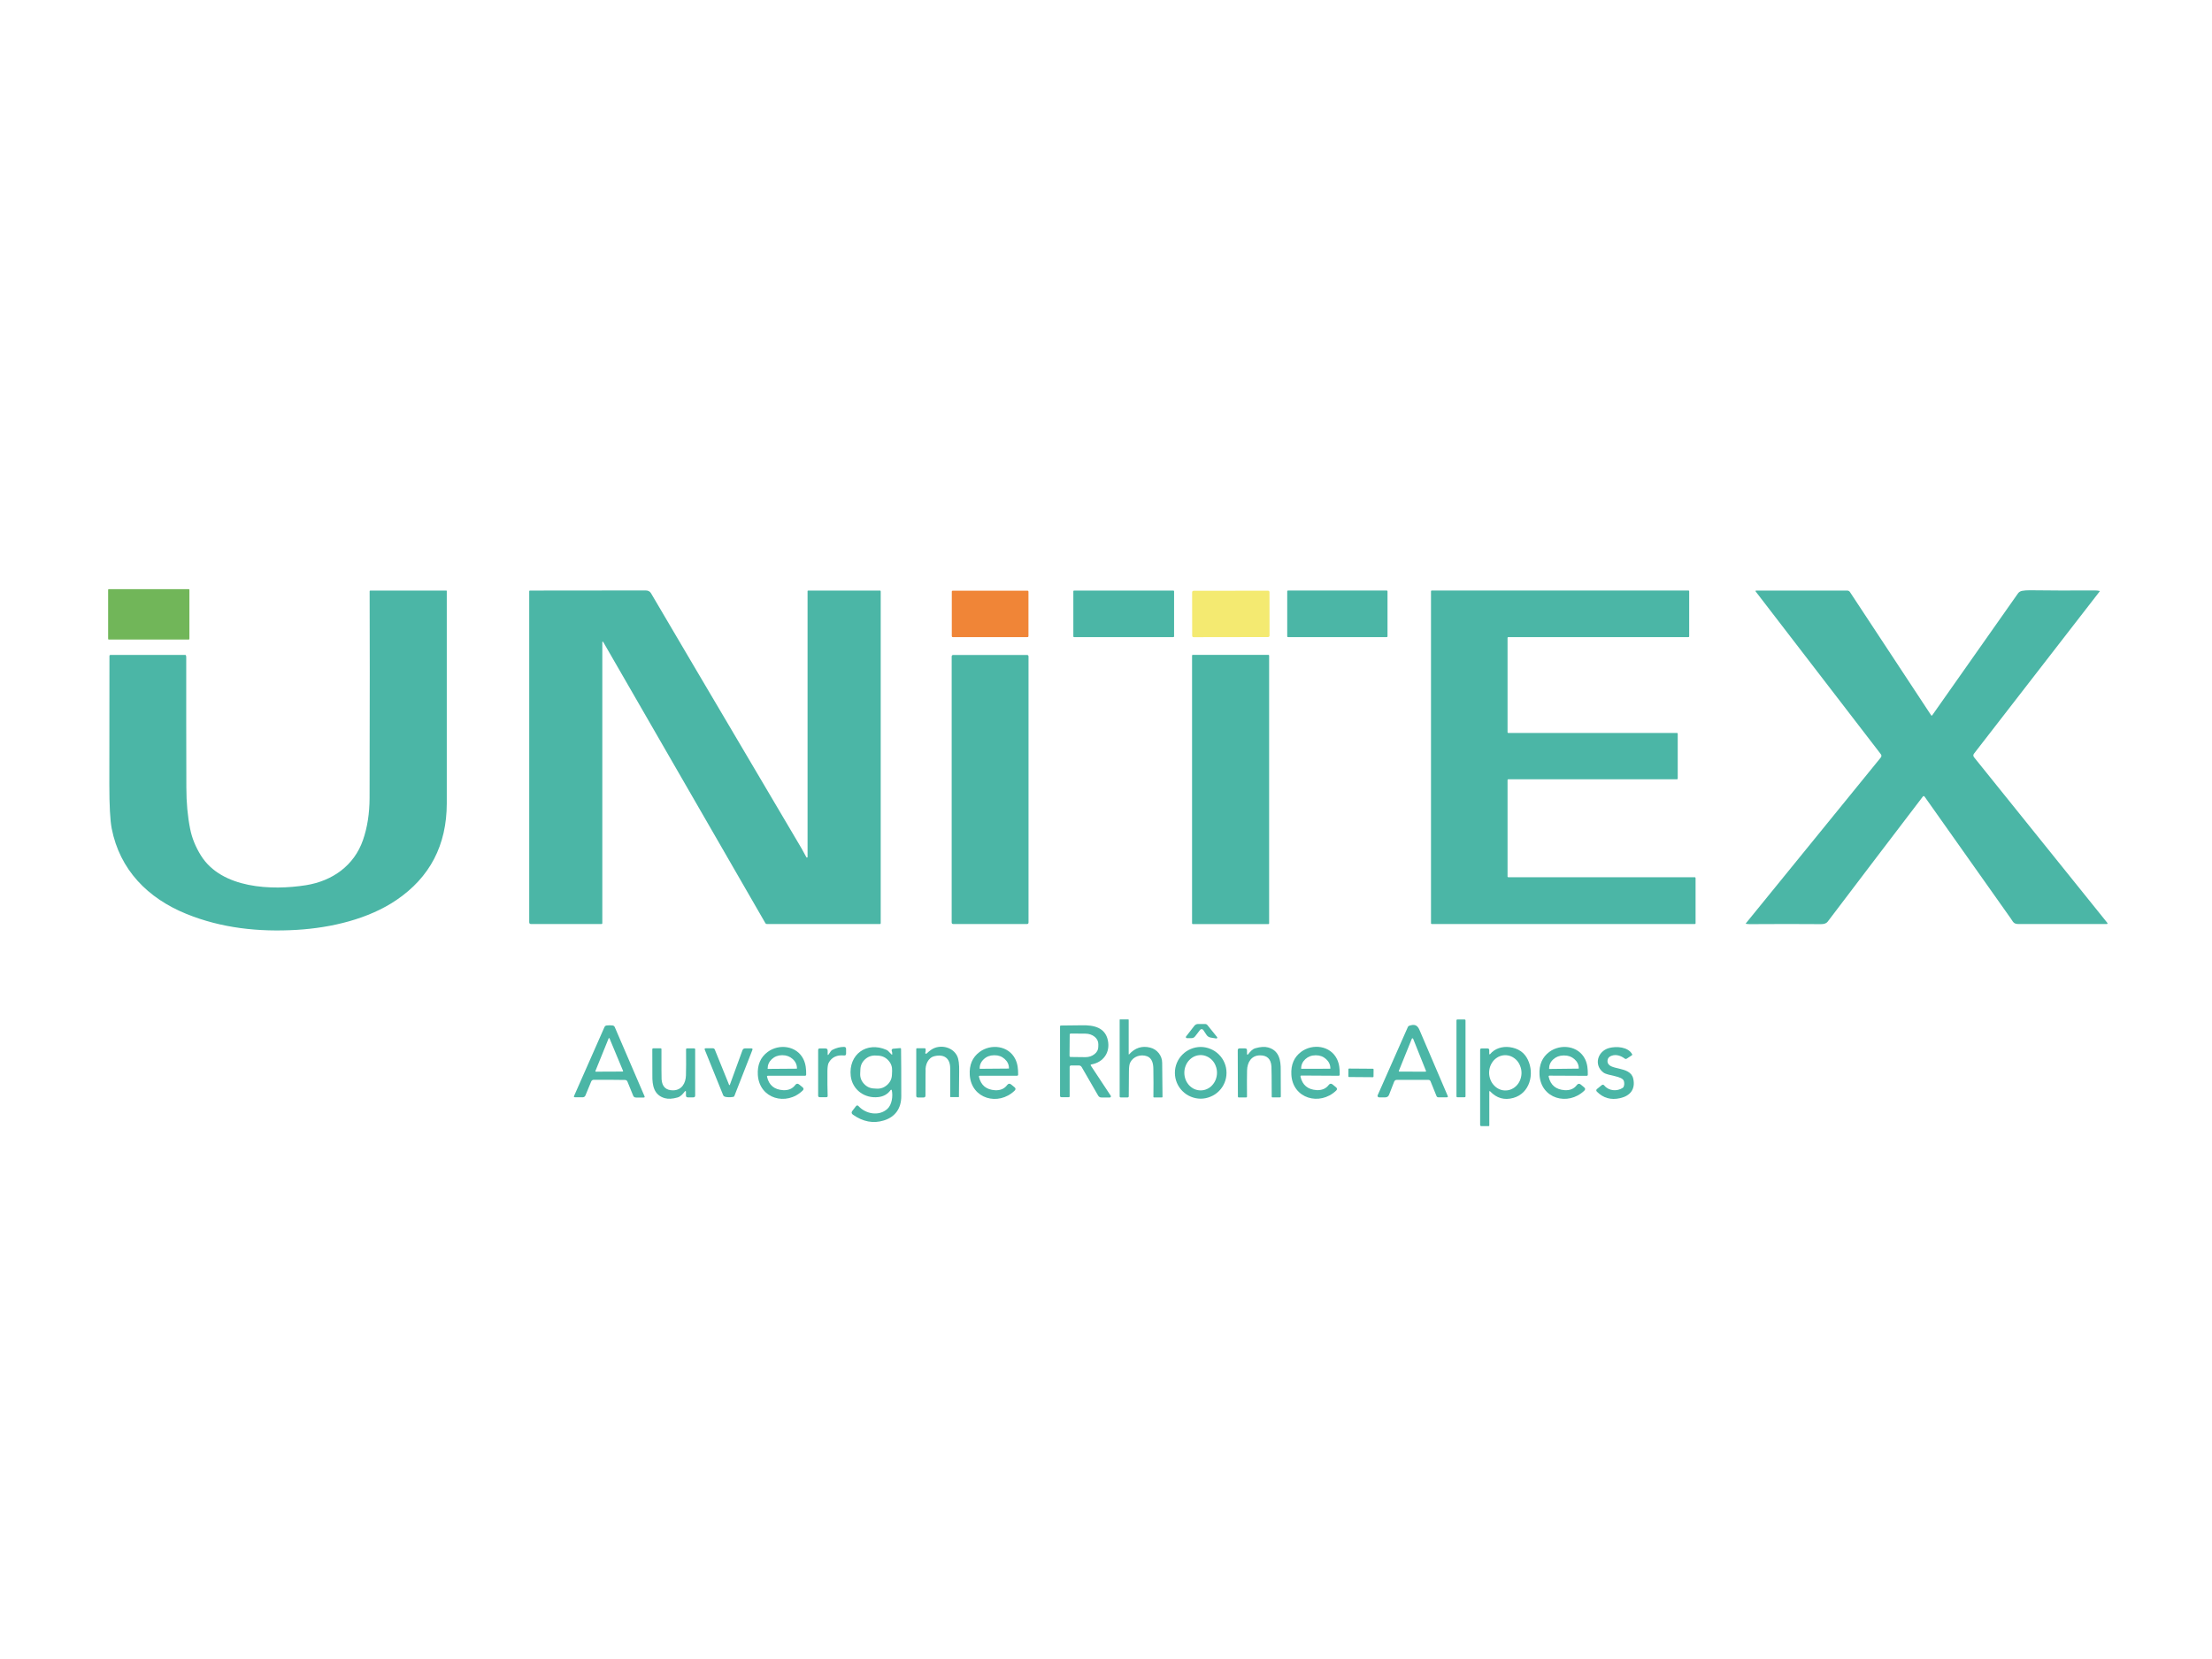 <?xml version="1.0" encoding="UTF-8"?> <svg xmlns="http://www.w3.org/2000/svg" xmlns:xlink="http://www.w3.org/1999/xlink" width="200" zoomAndPan="magnify" viewBox="0 0 150 112.5" height="150" preserveAspectRatio="xMidYMid meet" version="1.2"><g id="0c4100ef23"><path style=" stroke:none;fill-rule:nonzero;fill:#71b659;fill-opacity:1;" d="M 7.379 39.953 L 12.797 39.953 C 12.828 39.953 12.844 39.969 12.844 40 L 12.844 43.324 C 12.844 43.352 12.828 43.367 12.797 43.367 L 7.379 43.367 C 7.348 43.367 7.332 43.352 7.332 43.324 L 7.332 40 C 7.332 39.969 7.348 39.953 7.379 39.953 Z M 7.379 39.953 "></path><path style=" stroke:none;fill-rule:nonzero;fill:#4bb6a6;fill-opacity:1;" d="M 40.902 43.527 C 40.895 43.516 40.883 43.512 40.867 43.516 C 40.852 43.52 40.844 43.527 40.844 43.543 L 40.844 62.598 C 40.844 62.641 40.824 62.66 40.781 62.66 L 36.012 62.66 C 35.93 62.66 35.887 62.621 35.887 62.535 L 35.887 40.098 C 35.887 40.062 35.902 40.047 35.938 40.047 C 39.66 40.047 42.277 40.043 43.781 40.039 C 43.949 40.039 44.07 40.102 44.145 40.227 C 44.645 41.086 48.043 46.848 54.34 57.508 C 54.469 57.73 54.582 57.938 54.684 58.133 C 54.695 58.152 54.711 58.156 54.73 58.152 C 54.75 58.148 54.762 58.137 54.762 58.113 L 54.762 40.09 C 54.762 40.062 54.773 40.047 54.805 40.047 L 59.668 40.047 C 59.707 40.047 59.723 40.066 59.723 40.105 L 59.723 62.602 C 59.723 62.641 59.707 62.66 59.668 62.66 L 52.012 62.66 C 51.961 62.66 51.922 62.637 51.898 62.594 Z M 40.902 43.527 "></path><path style=" stroke:none;fill-rule:nonzero;fill:#4bb6a6;fill-opacity:1;" d="M 142.383 40.074 C 142.395 40.078 142.398 40.086 142.391 40.094 L 133.863 51.102 C 133.797 51.188 133.801 51.273 133.867 51.355 L 142.902 62.582 C 142.918 62.598 142.918 62.613 142.91 62.633 C 142.902 62.652 142.887 62.66 142.863 62.66 C 140.289 62.664 138.285 62.664 136.863 62.66 C 136.539 62.656 136.512 62.504 136.359 62.289 C 134.387 59.504 132.434 56.75 130.512 54.023 C 130.469 53.969 130.43 53.969 130.387 54.023 C 128.055 57.078 125.906 59.902 123.938 62.5 C 123.852 62.613 123.703 62.668 123.488 62.668 C 122 62.656 120.418 62.656 118.75 62.668 C 118.629 62.672 118.512 62.664 118.406 62.648 C 118.398 62.648 118.391 62.645 118.387 62.637 C 118.387 62.625 118.387 62.617 118.391 62.613 L 127.531 51.379 C 127.598 51.297 127.602 51.215 127.535 51.133 L 119.055 40.109 C 119.047 40.098 119.043 40.082 119.051 40.066 C 119.059 40.055 119.07 40.047 119.086 40.047 L 125.254 40.047 C 125.336 40.047 125.402 40.078 125.449 40.148 L 130.949 48.496 C 130.977 48.539 131.004 48.539 131.031 48.5 L 136.836 40.25 C 136.906 40.148 137.004 40.09 137.125 40.066 C 137.27 40.039 137.445 40.027 137.648 40.027 C 138.953 40.047 140.418 40.047 142.047 40.039 C 142.164 40.035 142.277 40.051 142.383 40.074 Z M 142.383 40.074 "></path><path style=" stroke:none;fill-rule:nonzero;fill:#4bb6a6;fill-opacity:1;" d="M 30.266 40.047 C 30.285 40.047 30.297 40.055 30.297 40.078 C 30.301 47.109 30.301 51.914 30.297 54.48 C 30.293 57.309 29.152 59.496 26.879 61.035 C 24.992 62.316 22.477 62.914 20.137 63.055 C 17.551 63.211 15.016 62.941 12.637 61.973 C 10.023 60.91 8.125 58.992 7.574 56.18 C 7.469 55.629 7.414 54.633 7.414 53.188 C 7.418 47.914 7.422 45.016 7.422 44.496 C 7.422 44.438 7.449 44.41 7.504 44.41 L 12.547 44.41 C 12.59 44.41 12.613 44.434 12.621 44.477 C 12.629 44.523 12.633 44.621 12.629 44.773 C 12.625 47.453 12.629 50.328 12.637 53.391 C 12.637 54.418 12.723 55.355 12.895 56.211 C 13.016 56.828 13.262 57.43 13.629 58.02 C 15.035 60.262 18.43 60.395 20.75 60.027 C 22.551 59.738 24.016 58.688 24.613 56.969 C 24.91 56.117 25.059 55.16 25.062 54.102 C 25.078 47.301 25.078 42.633 25.066 40.098 C 25.066 40.062 25.086 40.047 25.117 40.047 Z M 30.266 40.047 "></path><path style=" stroke:none;fill-rule:nonzero;fill:#f08537;fill-opacity:1;" d="M 64.617 40.055 L 69.668 40.055 C 69.719 40.055 69.742 40.078 69.742 40.129 L 69.742 43.125 C 69.742 43.176 69.719 43.203 69.668 43.203 L 64.617 43.203 C 64.566 43.203 64.543 43.176 64.543 43.125 L 64.543 40.129 C 64.543 40.078 64.566 40.055 64.617 40.055 Z M 64.617 40.055 "></path><path style=" stroke:none;fill-rule:nonzero;fill:#4bb6a6;fill-opacity:1;" d="M 72.844 40.047 L 79.555 40.047 C 79.598 40.047 79.617 40.066 79.617 40.105 L 79.617 43.145 C 79.617 43.184 79.598 43.203 79.555 43.203 L 72.844 43.203 C 72.805 43.203 72.785 43.184 72.785 43.145 L 72.785 40.105 C 72.785 40.066 72.805 40.047 72.844 40.047 Z M 72.844 40.047 "></path><path style=" stroke:none;fill-rule:nonzero;fill:#f4ea71;fill-opacity:1;" d="M 80.949 40.062 L 85.977 40.055 C 86.051 40.055 86.086 40.094 86.086 40.164 L 86.09 43.09 C 86.09 43.164 86.055 43.199 85.98 43.199 L 80.953 43.207 C 80.879 43.211 80.844 43.172 80.844 43.098 L 80.84 40.176 C 80.84 40.102 80.875 40.062 80.949 40.062 Z M 80.949 40.062 "></path><path style=" stroke:none;fill-rule:nonzero;fill:#4bb6a6;fill-opacity:1;" d="M 87.355 40.043 L 94.023 40.043 C 94.066 40.043 94.09 40.066 94.09 40.109 L 94.09 43.141 C 94.09 43.184 94.066 43.203 94.023 43.203 L 87.355 43.203 C 87.312 43.203 87.289 43.184 87.289 43.141 L 87.289 40.109 C 87.289 40.066 87.312 40.043 87.355 40.043 Z M 87.355 40.043 "></path><path style=" stroke:none;fill-rule:nonzero;fill:#4bb6a6;fill-opacity:1;" d="M 97.039 62.605 L 97.039 40.102 C 97.039 40.062 97.059 40.043 97.098 40.043 L 114.488 40.043 C 114.527 40.043 114.547 40.062 114.547 40.102 L 114.547 43.145 C 114.547 43.184 114.527 43.203 114.488 43.203 L 102.289 43.203 C 102.25 43.203 102.23 43.223 102.23 43.262 L 102.23 49.645 C 102.23 49.684 102.25 49.703 102.289 49.703 L 113.715 49.703 C 113.754 49.703 113.77 49.723 113.77 49.762 L 113.77 52.785 C 113.77 52.824 113.754 52.844 113.715 52.844 L 102.289 52.844 C 102.25 52.844 102.23 52.863 102.23 52.902 L 102.23 59.43 C 102.23 59.469 102.25 59.488 102.289 59.488 L 114.926 59.488 C 114.961 59.488 114.98 59.508 114.98 59.547 L 114.98 62.605 C 114.98 62.645 114.961 62.66 114.926 62.66 L 97.098 62.66 C 97.059 62.66 97.039 62.645 97.039 62.605 Z M 97.039 62.605 "></path><path style=" stroke:none;fill-rule:nonzero;fill:#4bb6a6;fill-opacity:1;" d="M 64.645 44.414 L 69.637 44.414 C 69.711 44.414 69.746 44.449 69.746 44.52 L 69.746 62.551 C 69.746 62.625 69.711 62.66 69.637 62.66 L 64.645 62.66 C 64.574 62.66 64.535 62.625 64.535 62.551 L 64.535 44.52 C 64.535 44.449 64.574 44.414 64.645 44.414 Z M 64.645 44.414 "></path><path style=" stroke:none;fill-rule:nonzero;fill:#4bb6a6;fill-opacity:1;" d="M 86.004 62.664 L 80.895 62.664 C 80.855 62.664 80.836 62.645 80.836 62.605 L 80.836 44.465 C 80.836 44.426 80.855 44.406 80.895 44.406 L 86.004 44.406 C 86.043 44.406 86.062 44.426 86.062 44.465 L 86.062 62.605 C 86.062 62.645 86.043 62.664 86.004 62.664 Z M 86.004 62.664 "></path><path style=" stroke:none;fill-rule:nonzero;fill:#4bb6a6;fill-opacity:1;" d="M 76.566 71.5 C 76.965 71.055 77.441 70.902 77.992 71.039 C 78.473 71.156 78.809 71.594 78.809 72.066 C 78.812 72.383 78.82 73.152 78.832 74.379 C 78.832 74.402 78.82 74.418 78.793 74.418 L 78.25 74.418 C 78.227 74.418 78.215 74.406 78.215 74.383 C 78.223 73.746 78.223 73.113 78.211 72.48 C 78.207 72.129 78.129 71.758 77.789 71.629 C 77.352 71.469 76.84 71.637 76.637 72.062 C 76.582 72.172 76.555 72.375 76.555 72.668 C 76.551 73.234 76.547 73.793 76.543 74.34 C 76.539 74.391 76.516 74.418 76.461 74.418 L 76 74.418 C 75.949 74.418 75.926 74.395 75.926 74.344 L 75.926 69.152 C 75.926 69.137 75.934 69.129 75.949 69.129 L 76.512 69.129 C 76.531 69.129 76.539 69.141 76.539 69.16 L 76.539 71.492 C 76.539 71.496 76.543 71.5 76.551 71.504 C 76.555 71.508 76.562 71.504 76.566 71.5 Z M 76.566 71.5 "></path><path style=" stroke:none;fill-rule:nonzero;fill:#4bb6a6;fill-opacity:1;" d="M 98.832 69.133 L 99.309 69.133 C 99.355 69.133 99.379 69.156 99.379 69.199 L 99.379 74.34 C 99.379 74.387 99.355 74.406 99.309 74.406 L 98.832 74.406 C 98.789 74.406 98.766 74.387 98.766 74.34 L 98.766 69.199 C 98.766 69.156 98.789 69.133 98.832 69.133 Z M 98.832 69.133 "></path><path style=" stroke:none;fill-rule:nonzero;fill:#4bb6a6;fill-opacity:1;" d="M 82.531 70.324 C 82.551 70.344 82.551 70.367 82.539 70.391 C 82.523 70.414 82.504 70.426 82.477 70.422 L 82.113 70.363 C 81.984 70.344 81.883 70.281 81.809 70.168 L 81.598 69.848 C 81.57 69.809 81.535 69.789 81.488 69.789 C 81.445 69.785 81.41 69.801 81.379 69.84 L 81.039 70.281 C 80.977 70.359 80.898 70.398 80.801 70.398 L 80.488 70.398 C 80.457 70.398 80.438 70.387 80.422 70.359 C 80.41 70.332 80.414 70.309 80.43 70.285 L 80.988 69.566 C 81.055 69.48 81.145 69.438 81.254 69.438 L 81.711 69.438 C 81.781 69.438 81.84 69.465 81.883 69.52 Z M 82.531 70.324 "></path><path style=" stroke:none;fill-rule:nonzero;fill:#4bb6a6;fill-opacity:1;" d="M 41.34 69.527 C 41.426 69.531 41.492 69.535 41.543 69.539 C 41.613 69.551 41.664 69.59 41.691 69.656 L 43.707 74.34 C 43.73 74.398 43.711 74.426 43.648 74.426 L 43.133 74.426 C 43.035 74.426 42.969 74.383 42.934 74.293 L 42.551 73.352 C 42.52 73.273 42.461 73.234 42.375 73.234 C 42.031 73.227 41.68 73.227 41.324 73.223 C 40.965 73.223 40.613 73.223 40.27 73.223 C 40.184 73.223 40.125 73.262 40.09 73.34 L 39.703 74.277 C 39.664 74.367 39.598 74.41 39.5 74.41 L 38.984 74.406 C 38.922 74.406 38.902 74.375 38.93 74.316 L 40.988 69.652 C 41.016 69.586 41.066 69.551 41.137 69.539 C 41.184 69.531 41.254 69.527 41.34 69.527 Z M 40.375 72.629 C 40.363 72.66 40.375 72.676 40.406 72.672 L 42.219 72.664 C 42.254 72.664 42.262 72.648 42.25 72.617 L 41.332 70.414 C 41.328 70.402 41.316 70.395 41.301 70.395 C 41.289 70.395 41.277 70.402 41.273 70.414 Z M 40.375 72.629 "></path><path style=" stroke:none;fill-rule:nonzero;fill:#4bb6a6;fill-opacity:1;" d="M 74.016 72.18 C 73.957 72.188 73.945 72.219 73.977 72.27 L 75.324 74.309 C 75.34 74.332 75.34 74.359 75.324 74.383 C 75.312 74.406 75.293 74.422 75.262 74.422 L 74.684 74.422 C 74.59 74.422 74.52 74.379 74.469 74.297 L 73.355 72.367 C 73.312 72.289 73.242 72.25 73.152 72.25 L 72.648 72.25 C 72.574 72.25 72.535 72.285 72.535 72.359 L 72.535 74.34 C 72.535 74.379 72.516 74.402 72.473 74.402 L 71.98 74.402 C 71.914 74.402 71.883 74.371 71.883 74.305 L 71.883 69.609 C 71.883 69.566 71.902 69.547 71.945 69.543 C 72.734 69.535 73.199 69.531 73.336 69.527 C 74.172 69.504 74.949 69.672 75.129 70.559 C 75.293 71.375 74.82 72.035 74.016 72.18 Z M 72.539 70.164 L 72.527 71.594 C 72.527 71.648 72.555 71.676 72.609 71.676 L 73.602 71.688 C 73.84 71.688 74.047 71.621 74.219 71.484 C 74.391 71.348 74.477 71.184 74.477 70.988 L 74.48 70.809 C 74.48 70.613 74.398 70.445 74.23 70.305 C 74.059 70.168 73.855 70.098 73.613 70.094 L 72.621 70.086 C 72.57 70.086 72.543 70.109 72.539 70.164 Z M 72.539 70.164 "></path><path style=" stroke:none;fill-rule:nonzero;fill:#4bb6a6;fill-opacity:1;" d="M 98.172 74.316 C 98.199 74.379 98.18 74.41 98.109 74.41 L 97.539 74.41 C 97.477 74.41 97.438 74.383 97.414 74.328 L 97.012 73.336 C 96.984 73.262 96.93 73.227 96.848 73.227 L 94.73 73.227 C 94.637 73.227 94.574 73.27 94.539 73.355 L 94.195 74.238 C 94.148 74.355 94.062 74.414 93.938 74.414 L 93.52 74.414 C 93.48 74.414 93.453 74.398 93.43 74.367 C 93.41 74.336 93.406 74.305 93.422 74.27 L 95.469 69.645 C 95.484 69.602 95.516 69.574 95.559 69.559 C 95.902 69.441 96.109 69.488 96.262 69.852 C 96.906 71.363 97.543 72.852 98.172 74.316 Z M 94.863 72.605 C 94.844 72.648 94.859 72.668 94.906 72.668 L 96.652 72.672 C 96.699 72.672 96.715 72.652 96.695 72.609 L 95.828 70.441 C 95.82 70.422 95.805 70.41 95.785 70.41 C 95.762 70.41 95.746 70.422 95.738 70.441 Z M 94.863 72.605 "></path><path style=" stroke:none;fill-rule:nonzero;fill:#4bb6a6;fill-opacity:1;" d="M 52.078 72.949 C 52.023 72.949 52 72.977 52.016 73.027 C 52.148 73.594 52.512 73.891 53.105 73.926 C 53.461 73.945 53.734 73.832 53.926 73.578 C 54.004 73.473 54.094 73.461 54.195 73.543 L 54.422 73.727 C 54.508 73.801 54.512 73.875 54.43 73.953 C 53.328 75.023 51.496 74.512 51.391 72.898 C 51.348 72.219 51.57 71.695 52.055 71.336 C 52.824 70.762 54.023 70.906 54.477 71.816 C 54.641 72.152 54.672 72.492 54.668 72.863 C 54.668 72.918 54.641 72.949 54.586 72.949 Z M 52.07 72.484 L 54.031 72.469 C 54.039 72.469 54.043 72.461 54.043 72.453 L 54.043 72.445 C 54.043 72.199 53.945 71.988 53.75 71.812 C 53.559 71.641 53.328 71.555 53.055 71.555 L 53.027 71.555 C 52.758 71.559 52.527 71.648 52.336 71.824 C 52.148 72.004 52.055 72.215 52.055 72.465 L 52.055 72.473 C 52.055 72.48 52.059 72.484 52.07 72.484 Z M 52.07 72.484 "></path><path style=" stroke:none;fill-rule:nonzero;fill:#4bb6a6;fill-opacity:1;" d="M 56.172 71.527 L 56.34 71.285 C 56.367 71.246 56.402 71.219 56.441 71.195 C 56.707 71.059 56.969 70.992 57.234 70.992 C 57.328 70.992 57.375 71.039 57.375 71.133 L 57.375 71.445 C 57.375 71.543 57.328 71.586 57.23 71.574 C 56.801 71.531 56.414 71.656 56.191 72.078 C 56.141 72.176 56.113 72.359 56.109 72.629 C 56.105 73.305 56.109 73.867 56.125 74.312 C 56.129 74.371 56.098 74.402 56.039 74.402 L 55.586 74.402 C 55.516 74.402 55.48 74.367 55.48 74.297 L 55.48 71.207 C 55.48 71.133 55.516 71.098 55.586 71.098 L 55.973 71.098 C 56.074 71.098 56.125 71.148 56.125 71.25 L 56.125 71.512 C 56.125 71.523 56.129 71.531 56.141 71.535 C 56.152 71.539 56.164 71.535 56.172 71.527 Z M 56.172 71.527 "></path><path style=" stroke:none;fill-rule:nonzero;fill:#4bb6a6;fill-opacity:1;" d="M 65.027 74.379 C 65.027 74.395 65.023 74.398 65.008 74.398 L 64.469 74.398 C 64.445 74.398 64.434 74.387 64.434 74.363 C 64.43 73.844 64.43 73.203 64.434 72.445 C 64.438 71.766 64.023 71.465 63.367 71.621 C 62.93 71.723 62.734 72.219 62.766 72.629 C 62.766 72.633 62.766 72.715 62.762 72.871 C 62.762 73.375 62.762 73.848 62.758 74.293 C 62.758 74.379 62.715 74.422 62.629 74.422 L 62.246 74.422 C 62.172 74.422 62.133 74.387 62.133 74.312 L 62.133 71.133 C 62.133 71.102 62.148 71.086 62.176 71.086 L 62.703 71.086 C 62.742 71.086 62.766 71.109 62.77 71.152 C 62.773 71.258 62.77 71.332 62.75 71.375 C 62.734 71.406 62.742 71.43 62.77 71.445 C 62.797 71.465 62.82 71.461 62.84 71.438 C 63.047 71.242 63.23 71.113 63.402 71.055 C 63.965 70.855 64.645 71.066 64.91 71.617 C 65.008 71.82 65.055 72.172 65.043 72.676 C 65.039 72.867 65.031 73.438 65.027 74.379 Z M 65.027 74.379 "></path><path style=" stroke:none;fill-rule:nonzero;fill:#4bb6a6;fill-opacity:1;" d="M 66.449 72.949 C 66.395 72.949 66.371 72.977 66.387 73.031 C 66.52 73.594 66.883 73.895 67.477 73.93 C 67.836 73.949 68.109 73.832 68.297 73.578 C 68.379 73.473 68.469 73.461 68.57 73.543 L 68.797 73.727 C 68.883 73.801 68.887 73.875 68.805 73.957 C 67.703 75.027 65.867 74.516 65.762 72.902 C 65.719 72.219 65.938 71.699 66.426 71.336 C 67.195 70.762 68.395 70.902 68.848 71.816 C 69.012 72.148 69.043 72.488 69.043 72.863 C 69.043 72.918 69.016 72.949 68.957 72.949 Z M 66.449 72.477 L 68.402 72.461 C 68.414 72.461 68.418 72.453 68.418 72.445 L 68.418 72.438 C 68.418 72.191 68.32 71.984 68.129 71.812 C 67.938 71.641 67.707 71.555 67.438 71.559 L 67.402 71.559 C 67.133 71.562 66.902 71.648 66.715 71.824 C 66.523 72 66.43 72.211 66.434 72.453 L 66.434 72.461 C 66.434 72.473 66.438 72.477 66.449 72.477 Z M 66.449 72.477 "></path><path style=" stroke:none;fill-rule:nonzero;fill:#4bb6a6;fill-opacity:1;" d="M 83.172 72.75 C 83.172 72.98 83.129 73.207 83.039 73.422 C 82.949 73.637 82.824 73.824 82.66 73.988 C 82.496 74.152 82.305 74.281 82.09 74.367 C 81.879 74.457 81.652 74.504 81.422 74.504 C 81.191 74.504 80.965 74.457 80.75 74.367 C 80.539 74.281 80.348 74.152 80.184 73.988 C 80.02 73.824 79.895 73.637 79.805 73.422 C 79.715 73.207 79.672 72.98 79.672 72.75 C 79.672 72.52 79.715 72.293 79.805 72.078 C 79.895 71.863 80.02 71.676 80.184 71.512 C 80.348 71.348 80.539 71.219 80.75 71.133 C 80.965 71.043 81.191 70.996 81.422 70.996 C 81.652 70.996 81.879 71.043 82.09 71.133 C 82.305 71.219 82.496 71.348 82.66 71.512 C 82.824 71.676 82.949 71.863 83.039 72.078 C 83.129 72.293 83.172 72.52 83.172 72.75 Z M 81.422 71.547 C 81.273 71.547 81.133 71.578 80.996 71.637 C 80.859 71.699 80.742 71.785 80.637 71.898 C 80.535 72.008 80.453 72.137 80.398 72.285 C 80.34 72.434 80.312 72.586 80.312 72.742 C 80.312 72.902 80.34 73.055 80.395 73.203 C 80.449 73.348 80.531 73.477 80.633 73.59 C 80.738 73.703 80.859 73.789 80.992 73.852 C 81.129 73.91 81.27 73.941 81.418 73.941 C 81.562 73.941 81.703 73.914 81.84 73.852 C 81.977 73.793 82.098 73.707 82.199 73.594 C 82.305 73.48 82.383 73.352 82.441 73.207 C 82.496 73.059 82.527 72.906 82.527 72.746 C 82.527 72.59 82.5 72.434 82.441 72.289 C 82.387 72.141 82.309 72.012 82.203 71.898 C 82.098 71.789 81.98 71.699 81.844 71.641 C 81.707 71.578 81.566 71.547 81.422 71.547 Z M 81.422 71.547 "></path><path style=" stroke:none;fill-rule:nonzero;fill:#4bb6a6;fill-opacity:1;" d="M 84.562 71.48 C 84.562 71.496 84.57 71.508 84.59 71.516 C 84.605 71.523 84.621 71.52 84.629 71.504 C 84.77 71.328 84.91 71.145 85.133 71.082 C 85.477 70.984 85.766 70.965 86 71.031 C 86.734 71.238 86.859 71.883 86.848 72.574 C 86.848 72.676 86.852 73.27 86.855 74.348 C 86.855 74.391 86.836 74.414 86.789 74.414 L 86.297 74.418 C 86.254 74.418 86.234 74.395 86.238 74.355 C 86.234 73.152 86.23 72.469 86.219 72.316 C 86.184 71.812 85.926 71.562 85.441 71.566 C 84.844 71.57 84.578 72.055 84.566 72.586 C 84.555 72.984 84.555 73.57 84.562 74.352 C 84.562 74.398 84.543 74.418 84.5 74.418 L 84.012 74.422 C 83.969 74.422 83.945 74.398 83.945 74.352 L 83.934 71.223 C 83.934 71.137 83.973 71.094 84.059 71.094 L 84.434 71.094 C 84.516 71.094 84.559 71.137 84.562 71.219 Z M 84.562 71.48 "></path><path style=" stroke:none;fill-rule:nonzero;fill:#4bb6a6;fill-opacity:1;" d="M 88.258 72.934 C 88.199 72.934 88.18 72.961 88.191 73.016 C 88.32 73.578 88.684 73.883 89.277 73.922 C 89.637 73.941 89.91 73.828 90.102 73.574 C 90.18 73.473 90.27 73.461 90.371 73.543 L 90.598 73.73 C 90.684 73.801 90.688 73.879 90.605 73.957 C 89.492 75.02 87.66 74.496 87.57 72.883 C 87.531 72.199 87.754 71.68 88.242 71.32 C 89.02 70.75 90.219 70.902 90.664 71.82 C 90.824 72.152 90.855 72.492 90.848 72.867 C 90.848 72.922 90.82 72.949 90.766 72.949 Z M 88.246 72.477 L 90.203 72.473 C 90.211 72.473 90.215 72.465 90.215 72.457 L 90.215 72.453 C 90.215 72.203 90.117 71.996 89.926 71.82 C 89.734 71.648 89.504 71.559 89.234 71.562 L 89.207 71.562 C 88.938 71.562 88.707 71.652 88.516 71.824 C 88.328 72 88.234 72.211 88.234 72.461 L 88.234 72.465 C 88.234 72.473 88.238 72.477 88.246 72.477 Z M 88.246 72.477 "></path><path style=" stroke:none;fill-rule:nonzero;fill:#4bb6a6;fill-opacity:1;" d="M 101.043 74 C 101.035 73.992 101.023 73.988 101.012 73.992 C 101 74 100.992 74.008 100.992 74.02 L 100.992 76.328 C 100.992 76.352 100.98 76.363 100.957 76.363 L 100.453 76.363 C 100.398 76.363 100.371 76.336 100.371 76.277 L 100.371 71.191 C 100.371 71.129 100.402 71.098 100.465 71.098 L 100.871 71.098 C 100.949 71.098 100.988 71.137 100.988 71.215 L 100.988 71.465 C 100.988 71.48 100.996 71.488 101.012 71.496 C 101.023 71.5 101.035 71.496 101.047 71.484 C 101.359 71.098 101.875 70.945 102.367 71.008 C 102.957 71.086 103.375 71.371 103.609 71.867 C 104.07 72.828 103.738 74.141 102.621 74.453 C 102.012 74.621 101.488 74.473 101.043 74 Z M 102.043 71.555 C 101.898 71.559 101.762 71.594 101.629 71.656 C 101.496 71.723 101.379 71.812 101.277 71.926 C 101.18 72.043 101.105 72.172 101.051 72.32 C 101 72.469 100.977 72.621 100.98 72.781 C 100.984 72.941 101.02 73.094 101.078 73.238 C 101.137 73.383 101.219 73.508 101.328 73.617 C 101.434 73.727 101.555 73.812 101.688 73.867 C 101.824 73.926 101.965 73.949 102.113 73.945 C 102.258 73.941 102.395 73.91 102.527 73.844 C 102.66 73.781 102.777 73.691 102.879 73.574 C 102.977 73.461 103.055 73.328 103.105 73.18 C 103.156 73.031 103.18 72.879 103.176 72.719 C 103.172 72.562 103.137 72.41 103.078 72.266 C 103.02 72.121 102.938 71.992 102.832 71.883 C 102.723 71.773 102.602 71.691 102.469 71.633 C 102.332 71.578 102.191 71.551 102.043 71.555 Z M 102.043 71.555 "></path><path style=" stroke:none;fill-rule:nonzero;fill:#4bb6a6;fill-opacity:1;" d="M 105.082 72.941 C 105.027 72.941 105.004 72.969 105.02 73.023 C 105.148 73.586 105.512 73.887 106.105 73.926 C 106.465 73.949 106.738 73.832 106.926 73.582 C 107.004 73.477 107.098 73.465 107.199 73.547 L 107.422 73.734 C 107.512 73.805 107.512 73.883 107.434 73.961 C 106.32 75.023 104.492 74.504 104.398 72.891 C 104.355 72.211 104.582 71.688 105.066 71.328 C 105.84 70.762 107.039 70.91 107.488 71.824 C 107.648 72.156 107.676 72.496 107.672 72.871 C 107.672 72.926 107.645 72.953 107.59 72.953 Z M 105.062 72.488 L 107.047 72.465 C 107.055 72.461 107.059 72.457 107.059 72.449 L 107.059 72.438 C 107.055 72.195 106.957 71.992 106.762 71.82 C 106.57 71.652 106.336 71.57 106.066 71.574 L 106.02 71.574 C 105.75 71.578 105.52 71.664 105.328 71.84 C 105.137 72.012 105.047 72.223 105.047 72.465 L 105.051 72.473 C 105.051 72.48 105.055 72.488 105.062 72.488 Z M 105.062 72.488 "></path><path style=" stroke:none;fill-rule:nonzero;fill:#4bb6a6;fill-opacity:1;" d="M 110.68 71.492 C 110.695 71.52 110.688 71.543 110.66 71.562 L 110.32 71.785 C 110.27 71.82 110.219 71.82 110.172 71.781 C 109.91 71.586 109.582 71.48 109.281 71.594 C 109.09 71.664 109 71.793 109.008 71.98 C 109.043 72.633 110.555 72.246 110.754 73.148 C 110.914 73.859 110.547 74.316 109.859 74.469 C 109.242 74.609 108.723 74.461 108.293 74.031 C 108.227 73.961 108.23 73.898 108.305 73.84 L 108.605 73.594 C 108.676 73.539 108.738 73.543 108.793 73.613 C 109.102 73.992 109.672 74.016 110.039 73.77 C 110.07 73.75 110.09 73.723 110.105 73.688 C 110.152 73.574 110.156 73.453 110.121 73.316 C 110.023 72.949 109.039 72.965 108.727 72.727 C 108.066 72.227 108.328 71.289 109.109 71.07 C 109.605 70.934 110.41 70.984 110.68 71.492 Z M 110.68 71.492 "></path><path style=" stroke:none;fill-rule:nonzero;fill:#4bb6a6;fill-opacity:1;" d="M 60.504 71.492 C 60.508 71.395 60.496 71.316 60.473 71.27 C 60.457 71.234 60.457 71.203 60.477 71.172 C 60.492 71.141 60.52 71.121 60.555 71.117 L 61.027 71.074 C 61.078 71.07 61.102 71.09 61.102 71.141 C 61.113 71.793 61.117 72.859 61.117 74.34 C 61.117 75.148 60.719 75.738 59.938 75.98 C 59.219 76.203 58.52 76.07 57.836 75.586 C 57.738 75.512 57.723 75.43 57.801 75.328 L 58.039 75.02 C 58.098 74.945 58.16 74.941 58.223 75.012 C 58.699 75.535 59.598 75.715 60.172 75.199 C 60.484 74.918 60.562 74.324 60.473 73.93 C 60.469 73.91 60.457 73.902 60.441 73.898 C 60.422 73.895 60.41 73.898 60.398 73.914 C 60.199 74.195 59.918 74.355 59.562 74.395 C 58.637 74.504 57.805 73.906 57.691 72.973 C 57.523 71.516 58.758 70.59 60.125 71.199 C 60.164 71.219 60.199 71.242 60.227 71.27 L 60.461 71.508 C 60.469 71.52 60.477 71.52 60.488 71.516 C 60.5 71.512 60.504 71.504 60.504 71.492 Z M 60.496 72.617 C 60.508 72.344 60.426 72.109 60.242 71.91 C 60.059 71.707 59.832 71.602 59.562 71.586 L 59.371 71.578 C 59.102 71.566 58.863 71.652 58.664 71.832 C 58.461 72.016 58.355 72.242 58.344 72.516 L 58.332 72.785 C 58.316 73.055 58.402 73.293 58.586 73.492 C 58.77 73.695 58.996 73.801 59.266 73.812 L 59.457 73.824 C 59.727 73.836 59.961 73.75 60.164 73.566 C 60.363 73.387 60.473 73.16 60.484 72.887 Z M 60.496 72.617 "></path><path style=" stroke:none;fill-rule:nonzero;fill:#4bb6a6;fill-opacity:1;" d="M 46.516 74.027 C 46.516 74.008 46.508 73.996 46.488 73.988 C 46.473 73.984 46.457 73.988 46.445 74.004 C 46.309 74.176 46.168 74.359 45.945 74.422 C 45.602 74.52 45.312 74.535 45.078 74.469 C 44.348 74.258 44.227 73.617 44.238 72.93 C 44.238 72.824 44.238 72.234 44.234 71.156 C 44.234 71.113 44.258 71.09 44.301 71.09 L 44.793 71.09 C 44.836 71.09 44.855 71.109 44.855 71.152 C 44.852 72.352 44.855 73.031 44.863 73.188 C 44.898 73.688 45.156 73.938 45.637 73.938 C 46.234 73.934 46.5 73.449 46.516 72.922 C 46.527 72.527 46.531 71.938 46.523 71.16 C 46.523 71.117 46.543 71.094 46.59 71.094 L 47.07 71.094 C 47.117 71.094 47.141 71.117 47.141 71.164 L 47.141 74.285 C 47.141 74.371 47.102 74.414 47.016 74.414 L 46.645 74.414 C 46.559 74.414 46.516 74.371 46.516 74.285 Z M 46.516 74.027 "></path><path style=" stroke:none;fill-rule:nonzero;fill:#4bb6a6;fill-opacity:1;" d="M 49.492 73.566 L 50.348 71.219 C 50.379 71.137 50.438 71.094 50.523 71.094 L 50.949 71.094 C 51.023 71.094 51.047 71.129 51.02 71.199 L 49.801 74.316 C 49.789 74.355 49.762 74.379 49.719 74.383 C 49.504 74.418 49.316 74.414 49.156 74.371 C 49.102 74.355 49.062 74.32 49.039 74.266 L 47.793 71.188 C 47.766 71.121 47.789 71.086 47.859 71.086 L 48.34 71.086 C 48.406 71.086 48.449 71.117 48.473 71.176 L 49.441 73.566 C 49.449 73.578 49.457 73.582 49.469 73.582 C 49.48 73.582 49.488 73.578 49.492 73.566 Z M 49.492 73.566 "></path><path style=" stroke:none;fill-rule:nonzero;fill:#4bb6a6;fill-opacity:1;" d="M 91.484 72.461 L 93.098 72.473 C 93.129 72.473 93.145 72.488 93.145 72.52 L 93.141 73 C 93.141 73.031 93.125 73.047 93.094 73.047 L 91.48 73.035 C 91.449 73.035 91.434 73.02 91.434 72.988 L 91.438 72.508 C 91.438 72.477 91.453 72.461 91.484 72.461 Z M 91.484 72.461 "></path></g></svg> 